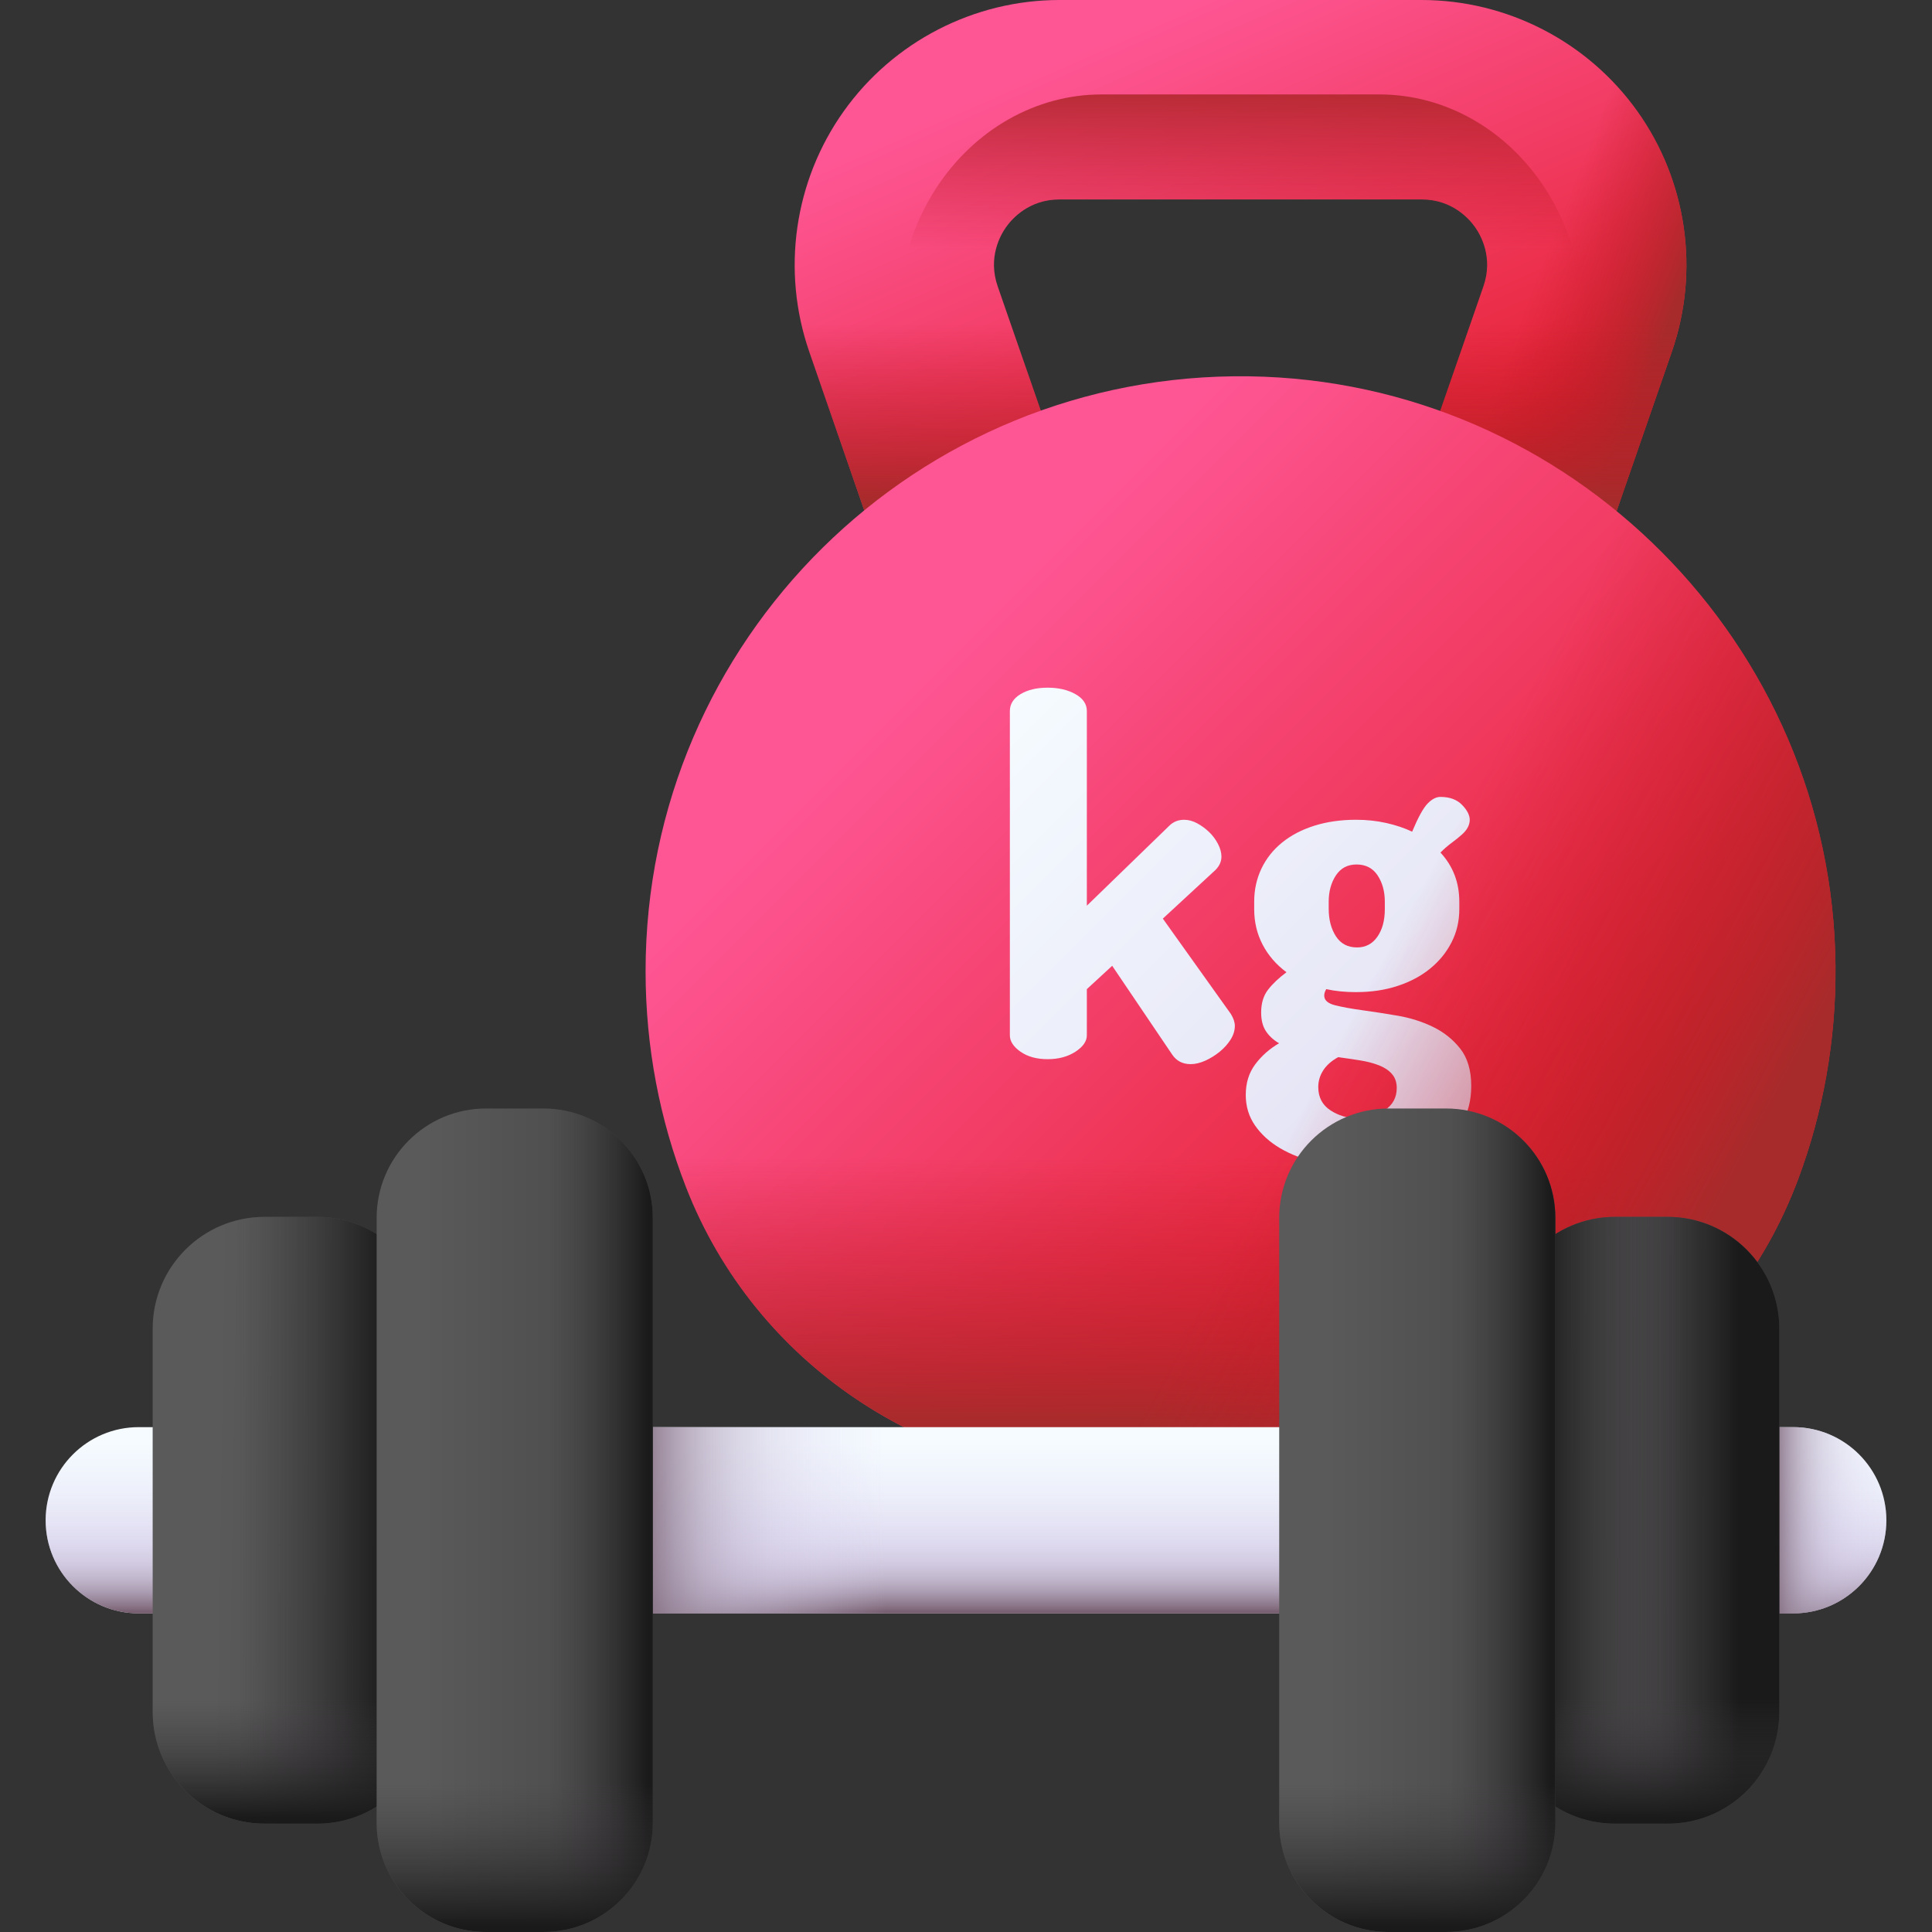 <svg id="Layer_1" enable-background="new 0 0 512 512" viewBox="0 0 512 512" xmlns="http://www.w3.org/2000/svg" xmlns:xlink="http://www.w3.org/1999/xlink"><rect x="0" y="0" width="512" height="512" fill="#333333" stroke="none"/><linearGradient id="lg1"><stop offset="0" stop-color="#fe5694"/><stop offset="1" stop-color="#e41f2d"/></linearGradient><linearGradient id="SVGID_1_" gradientUnits="userSpaceOnUse" x1="299.002" x2="358.032" xlink:href="#lg1" y1="8.096" y2="142.361"/><linearGradient id="lg2"><stop offset="0" stop-color="#c41926" stop-opacity="0"/><stop offset=".363" stop-color="#bf1c27" stop-opacity=".363"/><stop offset=".8" stop-color="#b12529" stop-opacity=".8"/><stop offset="1" stop-color="#a72b2b"/></linearGradient><linearGradient id="SVGID_00000106843862850415802890000013735153999142615997_" gradientUnits="userSpaceOnUse" x1="402.272" x2="436.738" xlink:href="#lg2" y1="86.609" y2="99.984"/><linearGradient id="SVGID_00000024702808763949717410000013241401500485898938_" gradientUnits="userSpaceOnUse" x1="328.759" x2="328.759" xlink:href="#lg2" y1="66.607" y2="18.24"/><linearGradient id="SVGID_00000065786930655045966870000013316522927389589431_" gradientUnits="userSpaceOnUse" x1="328.759" x2="328.759" xlink:href="#lg2" y1="85.641" y2="132.959"/><linearGradient id="SVGID_00000096016781266018381470000011427335580802636459_" gradientUnits="userSpaceOnUse" x1="247.856" x2="402.746" xlink:href="#lg1" y1="174.358" y2="329.249"/><linearGradient id="lg3"><stop offset="0" stop-color="#f5fbff"/><stop offset="1" stop-color="#dbd5ef"/></linearGradient><linearGradient id="SVGID_00000075159586376562803150000014277975633164985262_" gradientUnits="userSpaceOnUse" x1="249.623" x2="415.144" xlink:href="#lg3" y1="203.134" y2="368.655"/><linearGradient id="SVGID_00000111875854706505562210000018037347109034001554_" gradientUnits="userSpaceOnUse" x1="278.396" x2="443.917" xlink:href="#lg3" y1="174.362" y2="339.883"/><linearGradient id="SVGID_00000008150297517627824690000003582430614251234964_" gradientUnits="userSpaceOnUse" x1="328.759" x2="328.759" xlink:href="#lg2" y1="306.714" y2="377.47"/><linearGradient id="SVGID_00000141438426708275718540000001261328087906690708_" gradientUnits="userSpaceOnUse" x1="362.661" x2="459.887" xlink:href="#lg2" y1="261.257" y2="313.342"/><linearGradient id="SVGID_00000034078737868942626860000009591561159597305242_" gradientUnits="userSpaceOnUse" x1="256" x2="256" xlink:href="#lg3" y1="382.457" y2="427.984"/><linearGradient id="lg4"><stop offset="0" stop-color="#dbd5ef" stop-opacity="0"/><stop offset=".259" stop-color="#d9d2ec" stop-opacity=".259"/><stop offset=".429" stop-color="#d2cae3" stop-opacity=".43"/><stop offset=".575" stop-color="#c6bcd4" stop-opacity=".575"/><stop offset=".707" stop-color="#b6a9bf" stop-opacity=".707"/><stop offset=".828" stop-color="#a08fa4" stop-opacity=".828"/><stop offset=".942" stop-color="#867082" stop-opacity=".942"/><stop offset="1" stop-color="#765d6e"/></linearGradient><linearGradient id="SVGID_00000003105238693789939360000016283367073811995810_" gradientUnits="userSpaceOnUse" x1="256" x2="256" xlink:href="#lg4" y1="395.575" y2="427.362"/><linearGradient id="SVGID_00000025414025215025477230000009339592468964019114_" gradientUnits="userSpaceOnUse" x1="501.69" x2="468.501" xlink:href="#lg4" y1="402.882" y2="402.882"/><linearGradient id="SVGID_00000145032597746767181660000011723210343052436662_" gradientUnits="userSpaceOnUse" x1="234.705" x2="166.784" xlink:href="#lg4" y1="402.882" y2="402.882"/><linearGradient id="lg5"><stop offset="0" stop-color="#5a5a5a"/><stop offset="1" stop-color="#444"/></linearGradient><linearGradient id="SVGID_00000092435219199590442020000015748370403180400278_" gradientUnits="userSpaceOnUse" x1="56.934" x2="125.688" xlink:href="#lg5" y1="402.577" y2="403.619"/><linearGradient id="lg6"><stop offset="0" stop-color="#433f43" stop-opacity="0"/><stop offset="1" stop-color="#1a1a1a"/></linearGradient><linearGradient id="SVGID_00000105413534388771464840000002280550486044716961_" gradientUnits="userSpaceOnUse" x1="63.077" x2="102.854" xlink:href="#lg6" y1="402.882" y2="402.882"/><linearGradient id="SVGID_00000037665597652080012330000017922578200286793102_" gradientUnits="userSpaceOnUse" x1="77.049" x2="77.049" xlink:href="#lg6" y1="450.361" y2="481.741"/><linearGradient id="SVGID_00000139974689149401165070000015700974614915370647_" gradientUnits="userSpaceOnUse" x1="112.457" x2="182.284" xlink:href="#lg5" y1="402.882" y2="402.882"/><linearGradient id="SVGID_00000064346673885389131910000014920495361126282371_" gradientUnits="userSpaceOnUse" x1="145.256" x2="171.738" xlink:href="#lg6" y1="402.882" y2="402.882"/><linearGradient id="SVGID_00000116233576701034178990000002611994612943574674_" gradientUnits="userSpaceOnUse" x1="136.406" x2="136.406" xlink:href="#lg6" y1="472.481" y2="510.552"/><linearGradient id="SVGID_00000093154516863671431170000014365341907249816468_" gradientUnits="userSpaceOnUse" x1="414.837" x2="483.591" xlink:href="#lg5" y1="402.577" y2="403.619"/><linearGradient id="SVGID_00000031921273570089664950000015433756456059842728_" gradientUnits="userSpaceOnUse" x1="420.98" x2="460.757" xlink:href="#lg6" y1="402.882" y2="402.882"/><linearGradient id="SVGID_00000003098630248921533790000001963102764601896635_" gradientUnits="userSpaceOnUse" x1="446.072" x2="407.459" xlink:href="#lg6" y1="402.882" y2="402.882"/><linearGradient id="SVGID_00000066492154452229657460000005904529581841141132_" gradientUnits="userSpaceOnUse" x1="434.951" x2="434.951" xlink:href="#lg6" y1="450.361" y2="481.741"/><linearGradient id="SVGID_00000118359273724685948150000017924935526752337798_" gradientUnits="userSpaceOnUse" x1="351.645" x2="421.472" xlink:href="#lg5" y1="402.882" y2="402.882"/><linearGradient id="SVGID_00000098204209021511584730000003928320711447515308_" gradientUnits="userSpaceOnUse" x1="384.444" x2="410.926" xlink:href="#lg6" y1="402.882" y2="402.882"/><linearGradient id="SVGID_00000123442702225591882340000000269703715882370973_" gradientUnits="userSpaceOnUse" x1="375.594" x2="375.594" xlink:href="#lg6" y1="472.481" y2="510.552"/><g><g><path d="m399.255 165.309c-2.871 0-5.79-.471-8.655-1.464-13.79-4.779-21.095-19.833-16.315-33.624l18.837-54.348c2.644-7.627-.698-13.545-2.257-15.735-1.559-2.191-6.057-7.286-14.129-7.286h-95.955c-8.071 0-12.57 5.095-14.129 7.286s-4.9 8.109-2.257 15.735l18.837 54.348c4.779 13.79-2.525 28.844-16.315 33.624-13.79 4.778-28.844-2.525-33.624-16.315l-18.837-54.348c-7.423-21.416-4.007-45.226 9.136-63.692 13.145-18.466 34.523-29.49 57.189-29.49h95.955c22.666 0 44.044 11.024 57.188 29.49s16.559 42.276 9.136 63.692l-18.837 54.348c-3.786 10.925-14.021 17.779-24.968 17.779z" fill="url(#SVGID_1_)"/><path d="m376.736 0h-51.866v52.853h51.866c8.071 0 12.57 5.095 14.129 7.286 1.559 2.19 4.9 8.108 2.257 15.735l-18.837 54.348c-4.779 13.79 2.525 28.844 16.315 33.624 2.865.993 5.784 1.464 8.655 1.464 10.946 0 21.181-6.854 24.968-17.779l18.837-54.348c7.423-21.416 4.007-45.226-9.136-63.692-13.143-18.467-34.522-29.491-57.188-29.491z" fill="url(#SVGID_00000106843862850415802890000013735153999142615997_)"/><path d="m409.542 50.055c-10.096-15.67-26.518-25.025-43.929-25.025h-73.708c-17.411 0-33.833 9.355-43.929 25.025s-12.72 35.875-7.018 54.048l14.469 46.119c2.022 6.444 6.443 11.205 11.772 13.517 13.606-4.887 20.78-19.823 16.034-33.518l-18.837-54.348c-2.644-7.626.698-13.544 2.257-15.735s6.057-7.286 14.129-7.286h95.955c8.071 0 12.57 5.095 14.129 7.286 1.559 2.19 4.9 8.108 2.257 15.735l-18.837 54.348c-4.748 13.699 2.432 28.641 16.046 33.523 5.324-2.314 9.738-7.082 11.759-13.522l14.469-46.119c5.702-18.173 3.078-38.378-7.018-54.048z" fill="url(#SVGID_00000024702808763949717410000013241401500485898938_)"/><path d="m214.457 93.182 18.837 54.348c4.78 13.79 19.833 21.093 33.624 16.315 13.79-4.78 21.095-19.833 16.315-33.624l-18.837-54.348c-2.644-7.626.698-13.544 2.257-15.735s6.057-7.286 14.129-7.286h95.955c8.071 0 12.57 5.095 14.129 7.286 1.559 2.19 4.9 8.108 2.257 15.735l-18.837 54.348c-4.779 13.79 2.525 28.844 16.315 33.624 2.865.993 5.784 1.464 8.655 1.464 10.946 0 21.181-6.854 24.968-17.779l18.837-54.348c4.877-14.072 5.074-29.178.908-43.122h-230.419c-4.167 13.944-3.97 29.05.907 43.122z" fill="url(#SVGID_00000065786930655045966870000013316522927389589431_)"/><path d="m295.977 391.781h65.537c51.084 0 97.169-31.444 115.023-79.306 6.549-17.557 10.059-36.596 9.888-56.476-.732-85.257-70.167-155.084-155.419-156.271-88.109-1.227-159.919 69.829-159.919 157.656 0 20.154 3.782 39.424 10.674 57.139 18.231 46.859 63.935 77.258 114.216 77.258z" fill="url(#SVGID_00000096016781266018381470000011427335580802636459_)"/><g><path d="m308.162 243.444 18.032 25.271c.701 1.141 1.052 2.193 1.052 3.158 0 1.229-.374 2.435-1.119 3.62-.747 1.184-1.711 2.259-2.895 3.225s-2.458 1.755-3.817 2.369c-1.361.612-2.655.921-3.882.921-2.106 0-3.73-.835-4.869-2.5l-15.926-23.561-6.712 6.186v12.241c0 1.579-1.009 3.027-3.027 4.345-2.02 1.315-4.475 1.974-7.37 1.974s-5.288-.659-7.174-1.974c-1.888-1.317-2.829-2.766-2.829-4.345v-85.946c0-1.841.941-3.334 2.829-4.476 1.886-1.137 4.278-1.71 7.174-1.71s5.35.573 7.37 1.71c2.018 1.141 3.027 2.635 3.027 4.476v51.593l21.849-21.19c1.052-1.051 2.369-1.579 3.948-1.579 1.139 0 2.281.309 3.422.923 1.139.614 2.192 1.382 3.158 2.302.965.923 1.755 1.974 2.37 3.158.613 1.184.922 2.304.922 3.358 0 1.315-.527 2.5-1.58 3.553z" fill="url(#SVGID_00000075159586376562803150000014277975633164985262_)"/><path d="m359.358 262.922c-2.895 0-5.527-.262-7.897-.79-.352.616-.526 1.184-.526 1.712 0 1.229.965 2.083 2.895 2.566 1.929.483 4.343.921 7.238 1.315 2.896.395 6.01.879 9.345 1.448 3.333.573 6.45 1.558 9.345 2.961 2.895 1.405 5.307 3.336 7.238 5.793 1.929 2.455 2.896 5.744 2.896 9.87 0 3.86-.855 7.149-2.566 9.87s-3.971 4.937-6.778 6.649c-2.809 1.71-5.988 2.959-9.542 3.751-3.553.79-7.173 1.184-10.858 1.184-3.949 0-7.723-.416-11.319-1.251-3.599-.835-6.779-2.062-9.543-3.684-2.765-1.626-4.981-3.62-6.647-5.988-1.667-2.369-2.501-5.091-2.501-8.162 0-3.158.834-5.855 2.501-8.095 1.666-2.236 3.772-4.1 6.318-5.594-1.493-.876-2.655-1.951-3.488-3.225-.835-1.27-1.251-2.916-1.251-4.933 0-2.457.614-4.476 1.843-6.055 1.227-1.579 2.851-3.115 4.869-4.609-2.721-2.017-4.826-4.452-6.317-7.304-1.493-2.852-2.238-5.988-2.238-9.411v-1.974c0-3.158.635-6.074 1.909-8.752 1.27-2.678 3.093-4.98 5.462-6.911 2.37-1.929 5.219-3.422 8.556-4.476 3.333-1.051 7.018-1.579 11.055-1.579 2.808 0 5.483.285 8.029.856 2.544.571 4.825 1.339 6.844 2.302 1.579-3.772 2.938-6.25 4.08-7.435 1.139-1.184 2.281-1.779 3.422-1.779 2.456 0 4.364.704 5.725 2.107 1.359 1.403 2.039 2.721 2.039 3.948 0 1.405-.703 2.721-2.106 3.948-.79.704-1.69 1.429-2.698 2.173-1.009.747-1.996 1.603-2.961 2.566 3.333 3.598 5.001 7.941 5.001 13.03v1.974c0 3.158-.681 6.078-2.04 8.752-1.361 2.678-3.247 5.003-5.659 6.977-2.415 1.974-5.288 3.51-8.621 4.605-3.333 1.103-7.019 1.65-11.054 1.65zm10.794 25.404c0-1.493-.418-2.721-1.251-3.686-.835-.967-1.974-1.734-3.422-2.302-1.447-.573-3.115-1.012-5.001-1.317-1.888-.309-3.839-.592-5.856-.856-1.756.965-3.072 2.126-3.949 3.487-.878 1.36-1.316 2.83-1.316 4.409 0 2.721 1.074 4.783 3.225 6.188 2.149 1.403 4.541 2.107 7.173 2.107 2.633 0 5.023-.704 7.174-2.107 2.147-1.406 3.223-3.38 3.223-5.923zm-3.16-49.357c0-2.719-.637-5.046-1.909-6.977-1.272-1.927-3.138-2.895-5.594-2.895-2.369 0-4.191.967-5.462 2.895-1.273 1.931-1.908 4.259-1.908 6.977v1.841c0 2.896.635 5.332 1.908 7.306 1.27 1.974 3.136 2.963 5.594 2.963 2.281 0 4.08-.942 5.396-2.83s1.974-4.321 1.974-7.306v-1.974z" fill="url(#SVGID_00000111875854706505562210000018037347109034001554_)"/></g><path d="m171.087 257.384c0 20.154 3.782 39.423 10.674 57.139 18.231 46.859 63.935 77.258 114.216 77.258h65.537c51.085 0 97.17-31.443 115.023-79.306 6.549-17.557 10.059-36.596 9.888-56.476-.137-15.928-2.673-31.317-7.261-45.82h-300.888c-4.671 14.904-7.189 30.76-7.189 47.205z" fill="url(#SVGID_00000008150297517627824690000003582430614251234964_)"/><path d="m331.006 99.728c-10.846-.151-21.443.798-31.691 2.734v289.319h62.199c51.085 0 97.17-31.443 115.023-79.306 6.549-17.557 10.059-36.596 9.888-56.476-.733-85.257-70.167-155.084-155.419-156.271z" fill="url(#SVGID_00000141438426708275718540000001261328087906690708_)"/></g><g><path d="m475.231 427.558h-438.462c-13.628 0-24.676-11.048-24.676-24.676 0-13.628 11.048-24.676 24.676-24.676h438.463c13.628 0 24.676 11.048 24.676 24.676 0 13.628-11.048 24.676-24.677 24.676z" fill="url(#SVGID_00000034078737868942626860000009591561159597305242_)"/><path d="m12.092 402.882c0 13.628 11.048 24.676 24.676 24.676h438.463c13.628 0 24.676-11.048 24.676-24.676 0-3.748-.839-7.298-2.334-10.479h-483.146c-1.495 3.181-2.335 6.731-2.335 10.479z" fill="url(#SVGID_00000003105238693789939360000016283367073811995810_)"/><path d="m475.231 378.206h-29.099v49.352h29.099c13.628 0 24.676-11.048 24.676-24.676.001-13.628-11.047-24.676-24.676-24.676z" fill="url(#SVGID_00000025414025215025477230000009339592468964019114_)"/><path d="m147.552 378.206h116.214v49.352h-116.214z" fill="url(#SVGID_00000145032597746767181660000011723210343052436662_)"/><g><g><g><path d="m83.997 483.287h-13.897c-16.371 0-29.642-13.271-29.642-29.642v-101.526c0-16.371 13.271-29.642 29.642-29.642h13.897c16.371 0 29.642 13.271 29.642 29.642v101.526c0 16.371-13.271 29.642-29.642 29.642z" fill="url(#SVGID_00000092435219199590442020000015748370403180400278_)"/><path d="m83.997 483.287h-13.897c-16.371 0-29.642-13.271-29.642-29.642v-101.526c0-16.371 13.271-29.642 29.642-29.642h13.897c16.371 0 29.642 13.271 29.642 29.642v101.526c0 16.371-13.271 29.642-29.642 29.642z" fill="url(#SVGID_00000105413534388771464840000002280550486044716961_)"/><path d="m40.458 392.403v61.242c0 16.371 13.271 29.642 29.642 29.642h13.897c16.371 0 29.642-13.271 29.642-29.642v-61.242z" fill="url(#SVGID_00000037665597652080012330000017922578200286793102_)"/></g><g><path d="m144.005 512h-15.198c-16.011 0-28.991-12.98-28.991-28.991v-160.254c0-16.011 12.98-28.991 28.991-28.991h15.198c16.011 0 28.991 12.98 28.991 28.991v160.254c0 16.011-12.98 28.991-28.991 28.991z" fill="url(#SVGID_00000139974689149401165070000015700974614915370647_)"/><path d="m144.005 293.764h-15.198c-2.307 0-4.548.277-6.7.787v216.662c2.151.509 4.393.787 6.7.787h15.198c16.011 0 28.991-12.98 28.991-28.991v-160.254c0-16.011-12.98-28.991-28.991-28.991z" fill="url(#SVGID_00000064346673885389131910000014920495361126282371_)"/><path d="m99.816 428.241v54.768c0 16.011 12.98 28.991 28.991 28.991h15.198c16.011 0 28.991-12.98 28.991-28.991v-54.768z" fill="url(#SVGID_00000116233576701034178990000002611994612943574674_)"/></g></g><g><g><path d="m441.9 483.287h-13.897c-16.371 0-29.642-13.271-29.642-29.642v-101.526c0-16.371 13.271-29.642 29.642-29.642h13.897c16.371 0 29.642 13.271 29.642 29.642v101.526c0 16.371-13.272 29.642-29.642 29.642z" fill="url(#SVGID_00000093154516863671431170000014365341907249816468_)"/><path d="m441.9 483.287h-13.897c-16.371 0-29.642-13.271-29.642-29.642v-101.526c0-16.371 13.271-29.642 29.642-29.642h13.897c16.371 0 29.642 13.271 29.642 29.642v101.526c0 16.371-13.272 29.642-29.642 29.642z" fill="url(#SVGID_00000031921273570089664950000015433756456059842728_)"/><path d="m441.9 483.287h-13.897c-16.371 0-29.642-13.271-29.642-29.642v-101.526c0-16.371 13.271-29.642 29.642-29.642h13.897c16.371 0 29.642 13.271 29.642 29.642v101.526c0 16.371-13.272 29.642-29.642 29.642z" fill="url(#SVGID_00000003098630248921533790000001963102764601896635_)"/><path d="m398.361 392.403v61.242c0 16.371 13.271 29.642 29.642 29.642h13.897c16.371 0 29.642-13.271 29.642-29.642v-61.242z" fill="url(#SVGID_00000066492154452229657460000005904529581841141132_)"/></g><g><path d="m383.193 512h-15.198c-16.011 0-28.991-12.98-28.991-28.991v-160.254c0-16.011 12.98-28.991 28.991-28.991h15.198c16.011 0 28.991 12.98 28.991 28.991v160.254c0 16.011-12.98 28.991-28.991 28.991z" fill="url(#SVGID_00000118359273724685948150000017924935526752337798_)"/><path d="m383.193 293.764h-15.198c-2.307 0-4.548.277-6.7.787v216.662c2.151.509 4.393.787 6.7.787h15.198c16.011 0 28.991-12.98 28.991-28.991v-160.254c0-16.011-12.98-28.991-28.991-28.991z" fill="url(#SVGID_00000098204209021511584730000003928320711447515308_)"/><path d="m339.004 428.241v54.768c0 16.011 12.98 28.991 28.991 28.991h15.198c16.011 0 28.991-12.98 28.991-28.991v-54.768z" fill="url(#SVGID_00000123442702225591882340000000269703715882370973_)"/></g></g></g></g></g><g/><g/><g/><g/><g/><g/><g/><g/><g/><g/><g/><g/><g/><g/><g/></svg>